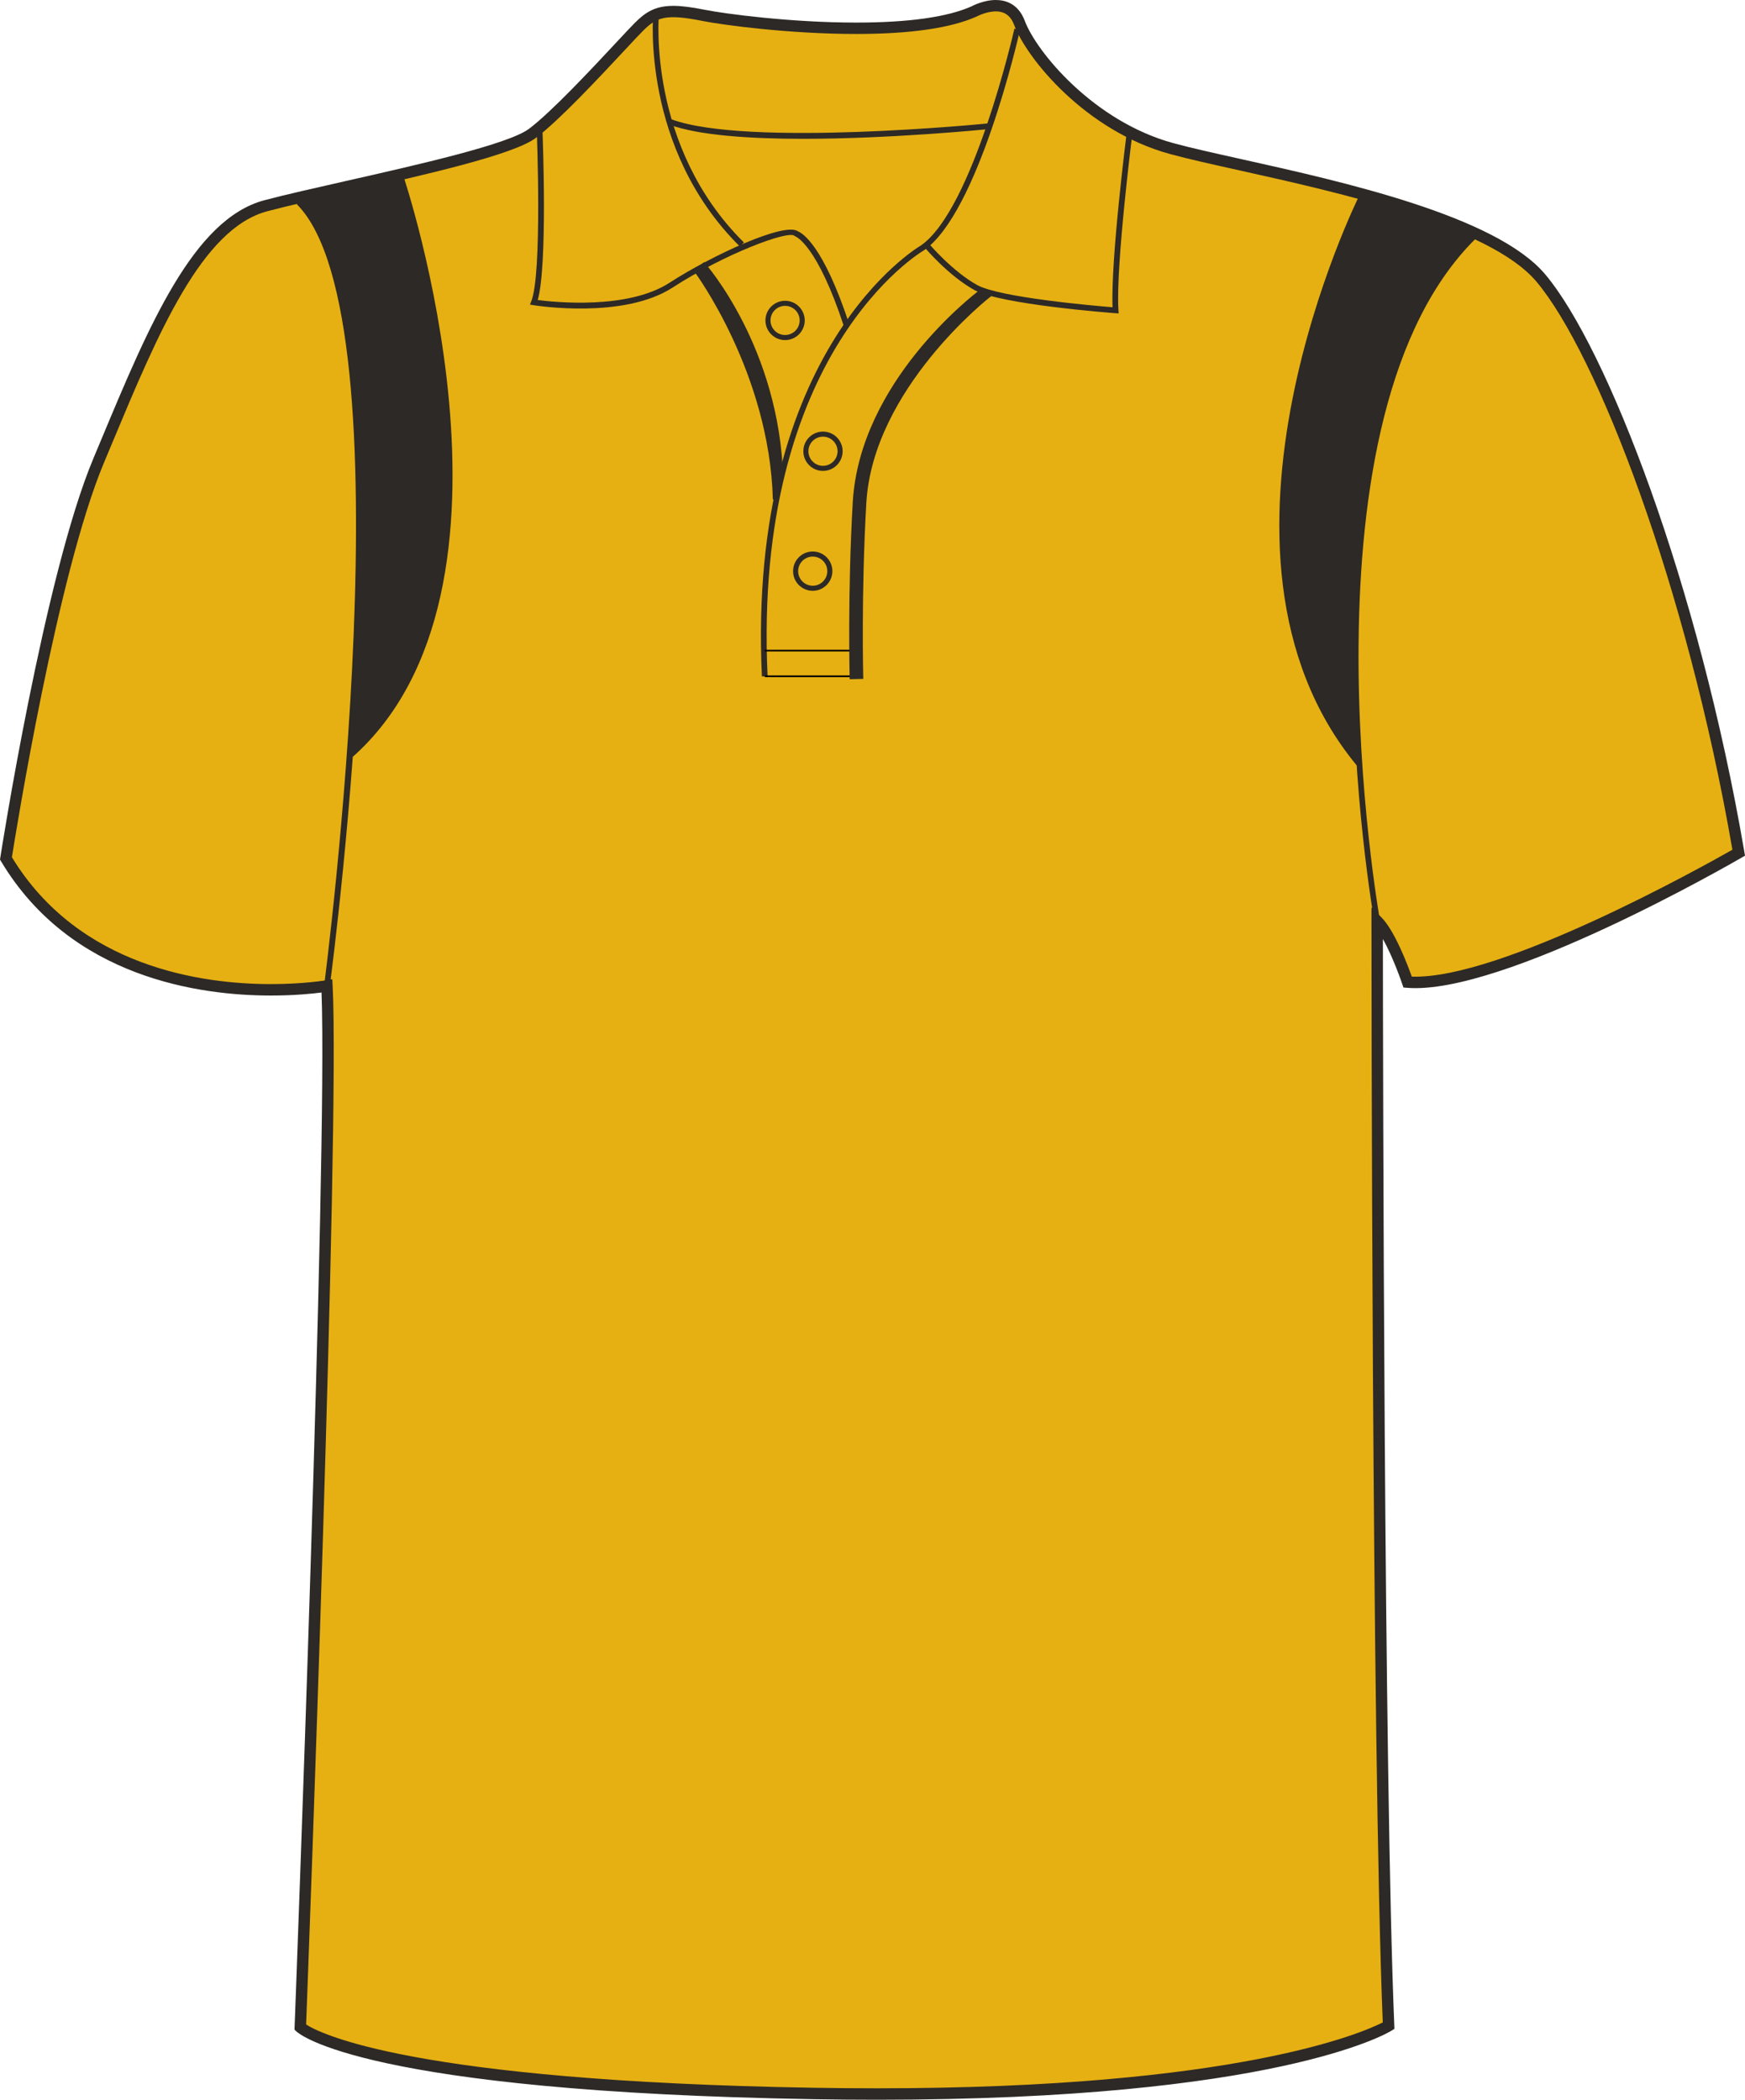 <svg preserveAspectRatio="xMidYMid meet"  xmlns="http://www.w3.org/2000/svg" xmlns:xlink="http://www.w3.org/1999/xlink" version="1.1" id="Layer_1" x="0px" y="0px" width="664.976px" height="800.002px" viewbox="0 0 664.976 800.002" enable-background="new 0 0 664.976 800.002" xml:space="preserve" class="svg0" style="height: 800px;">   <g id="front"> 	<path id="primary" fill="#e6b012" d="M124.589,376.729c0,0-90.337,9.721-122.319-48.589c0,0,16.462-106.569,35.312-151.524   c18.854-44.954,36.251-89.912,63.808-97.16c27.553-7.25,89.909-18.85,101.506-27.549c11.602-8.702,34.801-34.804,40.603-40.603   c5.803-5.802,10.154-7.255,24.652-4.353c14.502,2.9,76.855,10.154,102.962-1.449c0,0,13.052-7.25,17.399,4.35   c4.352,11.601,26.104,39.153,58.001,47.853c31.904,8.702,117.453,21.751,140.66,49.303   c23.207,27.552,58.014,117.461,75.408,218.968c0,0-89.911,52.203-126.158,49.302c0,0-5.805-17.399-11.604-23.201   c0,0,0,316.421,4.35,420.827c0,0-46.397,28.711-218.959,25.813c-172.563-2.9-195.766-25.23-195.766-25.23   S127.489,433.288,124.589,376.729z" class="primary" stroke="#e6b012" stroke-width="1px"></path> 	<path d="M306.104,52.886c-20.313,0-39.931-1.293-51.022-5.4l0.754-2.039c28.8,10.663,119.861,1.663,120.781,1.569l0.22,2.165   C374.496,49.413,339.387,52.886,306.104,52.886z" fill="#2D2926" stroke-width="2px"></path> 	<path d="M334.239,800.002c-7.833,0-15.932-0.068-24.073-0.205c-171.449-2.883-196.264-24.9-197.236-25.838l-0.703-0.678   l0.037-0.975c0.127-3.354,12.673-331.775,10.261-394.164c-3.438,0.45-10.29,1.157-19.28,1.157   c-26.988,0-76.236-6.643-102.84-51.132L0,327.494l0.12-0.775c0.166-1.071,16.723-107.351,35.456-152.033l2.987-7.138   c18.07-43.274,35.138-84.145,62.271-91.282c8.051-2.12,19.123-4.622,30.847-7.272c27.646-6.25,62.059-14.026,69.91-19.916   c8.549-6.413,23.958-22.925,33.162-32.788c3.201-3.428,5.729-6.139,7.203-7.614c4.082-4.081,7.784-6.442,14.648-6.442   c3.078,0,6.882,0.476,11.971,1.494c7.626,1.525,32.733,4.873,57.657,4.873c19.973,0,34.772-2.077,43.994-6.175   C370.237,2.411,374.628,0,379.462,0c3.688,0,8.605,1.387,11.081,7.998c4.393,11.703,26.145,38.227,56.537,46.52   c6.681,1.822,15.717,3.832,26.173,6.159c38.547,8.577,96.795,21.54,115.581,43.84c23.56,27.976,58.387,117.917,75.885,220   l0.257,1.489l-1.31,0.76c-3.598,2.091-91.059,52.502-127.425,49.591l-1.437-0.113l-0.453-1.366   c-0.046-0.13-3.388-10.065-7.368-17.106c0.038,46.578,0.401,319.252,4.345,413.956l0.056,1.271l-1.081,0.668   C528.571,774.736,485.973,800.002,334.239,800.002z M116.654,771.328c5.063,3.281,40.023,21.535,193.589,24.115   c8.117,0.137,16.19,0.203,23.996,0.203c137.213,0,185.171-21.266,192.695-25.102c-4.248-104.625-4.299-416.409-4.299-419.561v-5.25   l3.715,3.71c5.161,5.162,10.104,18.302,11.647,22.651c33.656,1.22,111.145-42.069,122.178-48.349   c-17.455-100.732-51.597-189.038-74.672-216.434c-17.832-21.174-75.221-33.944-113.189-42.396   c-10.518-2.339-19.597-4.36-26.374-6.208c-32.292-8.809-54.666-36.383-59.469-49.188c-1.306-3.483-3.599-5.174-7.01-5.174   c-3.661,0-7.265,1.945-7.303,1.963c-9.948,4.434-25.345,6.637-45.929,6.637c-25.248,0-50.751-3.404-58.511-4.956   c-14.134-2.825-17.501-1.428-22.688,3.757c-1.42,1.421-3.927,4.107-7.099,7.506c-9.907,10.613-24.877,26.654-33.734,33.3   c-8.598,6.448-42.049,14.009-71.562,20.678c-11.686,2.642-22.723,5.135-30.697,7.235c-25.054,6.592-41.72,46.5-59.364,88.752   l-2.989,7.146C21.898,218.551,6.081,316.836,4.538,326.601c25.596,42.046,72.774,48.342,98.702,48.342   c12.466,0,20.889-1.438,20.974-1.451l2.417-0.421l0.126,2.452C129.552,429.898,117.484,749.496,116.654,771.328z" fill="#2D2926" stroke-width="2px"></path> 	<path d="M281.96,93.931c-37.714-37.32-33.07-88.39-33.02-88.901l2.165,0.217c-0.049,0.501-4.572,50.569,32.385,87.139   L281.96,93.931z" fill="#2D2926" stroke-width="2px"></path> 	<path d="M426.283,119.425l-1.247-0.094c-1.784-0.133-43.854-3.344-53.737-8.833c-9.85-5.473-18.55-15.77-18.914-16.206l1.665-1.397   c0.092,0.104,8.814,10.426,18.312,15.7c8.56,4.757,44.48,7.888,51.614,8.47c-0.732-18.311,5.25-65.432,5.51-67.474l2.157,0.274   c-0.064,0.51-6.502,51.213-5.434,68.312L426.283,119.425z" fill="#2D2926" stroke-width="2px"></path> 	<path d="M321.725,124.717c-10.292-31.506-18.438-34.55-18.516-34.579l-0.45-0.271c-2.265-2.254-26.558,6.819-46.494,19.72   c-18.627,12.05-51.575,6.911-52.968,6.687l-1.343-0.218l0.504-1.261c4.216-10.538,2.117-64.266,2.099-64.809l2.173-0.085   c0.085,2.15,1.996,51.126-1.813,64.403c6.28,0.82,34.245,3.755,50.167-6.543c16.129-10.438,44.009-23.312,48.988-19.625   c1.721,0.671,9.738,5.35,19.723,35.905L321.725,124.717z" fill="#2D2926" stroke-width="2px"></path> 	<path fill="none" stroke="#010101" stroke-width="2px" stroke-miterlimit="10" d="M275.251,98.887"></path> 	<path d="M290.342,257.725c-5.837-125.199,59.837-163.762,60.5-164.135c19.996-13.687,35.575-81.987,35.73-82.677l2.124,0.478   c-0.645,2.846-15.929,69.828-36.706,84.042c-0.73,0.418-65.251,38.424-59.479,162.19L290.342,257.725z" fill="#2D2926" stroke-width="2px"></path> 	<polygon points="327.78,258 291.429,258 291.429,257.348 327.126,257.348 327.126,248.213 291.429,248.213 291.429,247.56    327.78,247.56  "></polygon> 	<path d="M309.711,225.099c-4.13,0-7.486-3.361-7.486-7.489c0-4.13,3.358-7.491,7.486-7.491c4.13,0,7.486,3.36,7.486,7.491   C317.198,221.741,313.841,225.099,309.711,225.099z M309.711,212.055c-3.062,0-5.556,2.494-5.556,5.556   c0,3.063,2.494,5.554,5.556,5.554c3.063,0,5.555-2.491,5.555-5.554S312.775,212.055,309.711,212.055z" fill="#2D2926" stroke-width="2px"></path> 	<path d="M313.62,179.416c-4.13,0-7.486-3.361-7.486-7.491c0-4.128,3.358-7.489,7.486-7.489s7.486,3.361,7.486,7.489   C321.107,176.055,317.748,179.416,313.62,179.416z M313.62,166.371c-3.062,0-5.556,2.491-5.556,5.553   c0,3.064,2.494,5.556,5.556,5.556c3.063,0,5.556-2.494,5.556-5.556S316.683,166.371,313.62,166.371z" fill="#2D2926" stroke-width="2px"></path> 	<path d="M299.177,129.577c-4.13,0-7.487-3.361-7.487-7.491c0-4.128,3.359-7.489,7.487-7.489s7.486,3.361,7.486,7.489   C306.664,126.216,303.305,129.577,299.177,129.577z M299.177,116.532c-3.063,0-5.558,2.491-5.558,5.553   c0,3.065,2.494,5.556,5.558,5.556c3.063,0,5.557-2.494,5.557-5.556S302.24,116.532,299.177,116.532z" fill="#2D2926" stroke-width="2px"></path> 	<g id="secondary" class="secondary" fill="#2D2926" stroke="#2D2926" stroke-width="1px"> 		<path fill="#2D2926" d="M295.018,190.306c-1.271-48.347-29.741-86.787-30.023-87.139l3.263-2.608    c0.292,0.363,28.389,32.183,29.697,81.917L295.018,190.306z" class="secondary" stroke="#2D2926" stroke-width="1px"></path> 		<path fill="#2D2926" d="M518.575,74.446c0,0-67.884,135.768-1.306,216.706c0,0-12.401-150.127,45.689-201.693    C562.961,89.459,527.061,74.446,518.575,74.446z" class="secondary" stroke="#2D2926" stroke-width="1px"></path> 		<path fill="#2D2926" d="M153.05,66.614c0,0,53.522,157.96-19.582,221.927c0,0,4.567-87.465,2.609-122.06    c-1.958-34.594-9.138-81.591-23.499-90.076L153.05,66.614z" class="secondary" stroke="#2D2926" stroke-width="1px"></path> 		<path fill="#2D2926" d="M324.279,258.273c-0.008-0.321-0.802-32.488,1.183-66.889c2.636-45.684,45.876-78.704,47.771-80.166    l3.891,1.435c-0.451,0.348-44.969,35.212-47.49,78.97c-1.976,34.232-1.188,66.224-1.179,66.542L324.279,258.273z" class="secondary" stroke="#2D2926" stroke-width="1px"></path> 	</g> 	<path d="M523.743,351.18c-0.349-1.935-34.219-194.365,38.473-263.161l1.494,1.578c-71.848,67.998-38.174,259.272-37.827,261.196   L523.743,351.18z" fill="#2D2926" stroke-width="2px"></path> 	<path d="M125.667,375.785l-2.155-0.284c0.336-2.539,33.107-254.172-10.394-297.673l1.538-1.538   C158.911,120.545,127.045,365.383,125.667,375.785z" fill="#2D2926" stroke-width="2px"></path> 	 </g> <filter xmlns="http://www.w3.org/2000/svg" id="linear"><feColorMatrix type="matrix" values="0 -1 0 0 0               0 -1 0 0 0               0 -1 0 0 0               0 -1 0 0.9 0 "/></filter></svg>